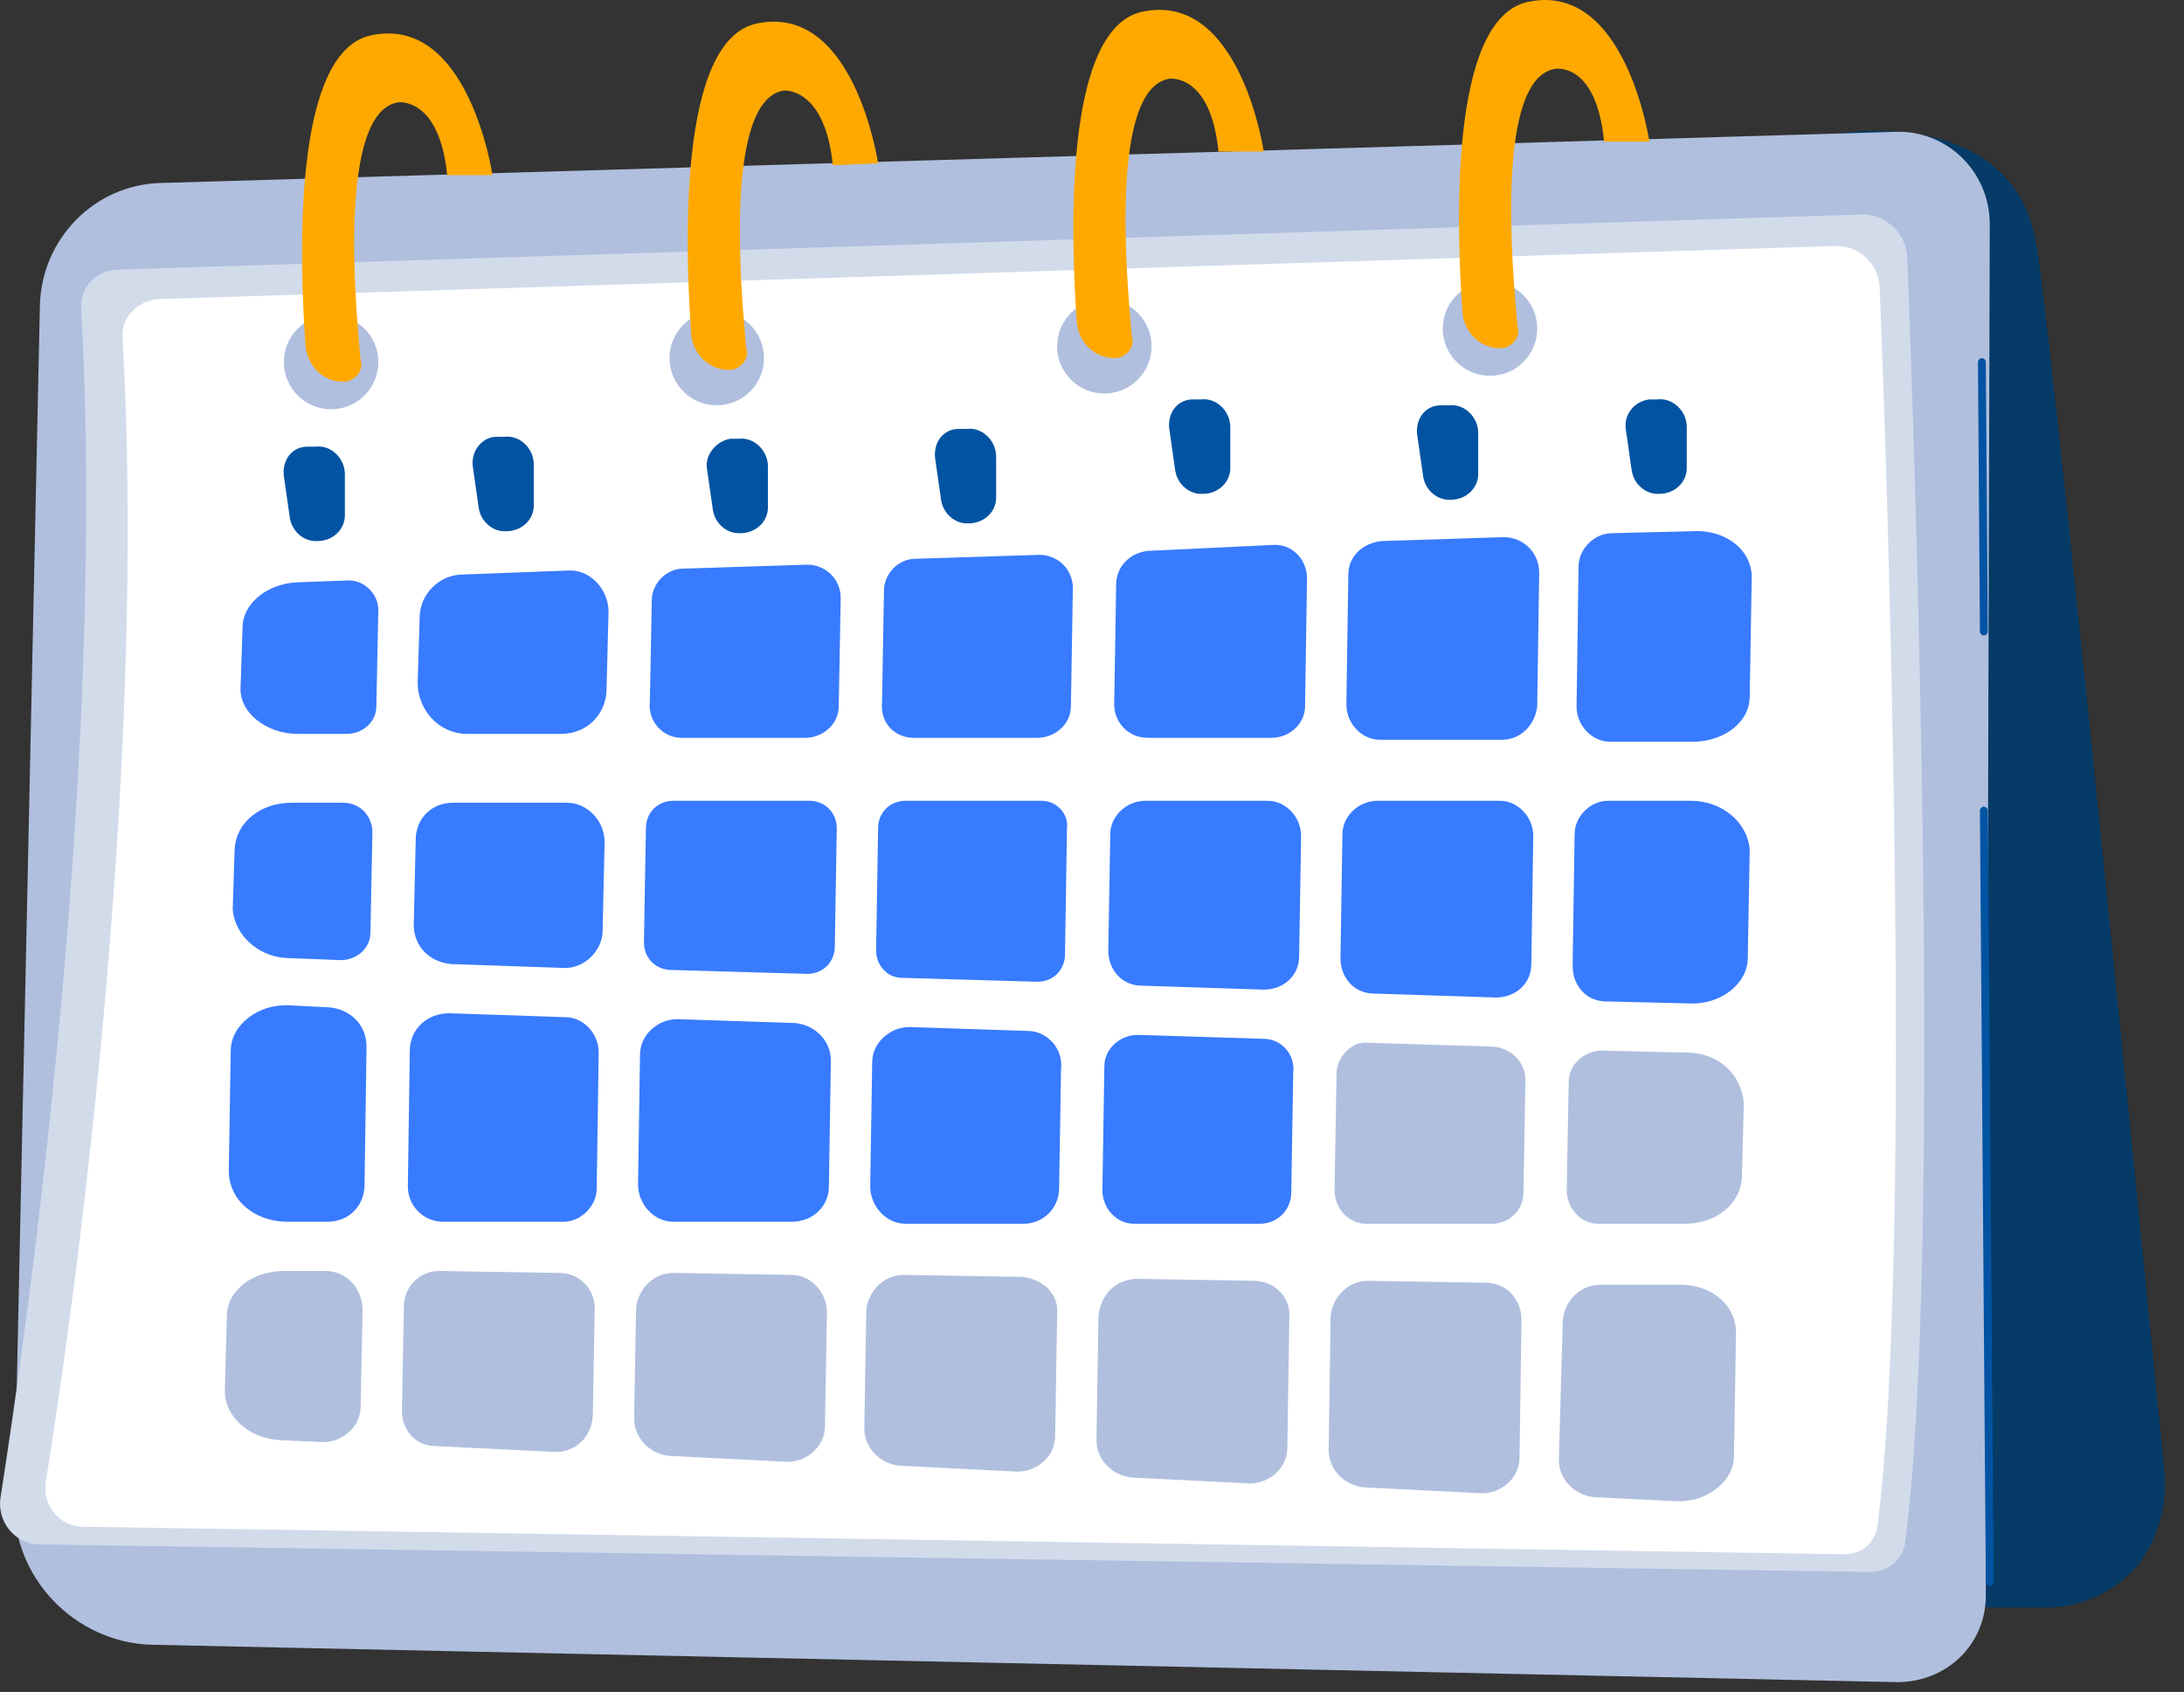 <?xml version="1.0" encoding="UTF-8"?>
<svg width="111px" height="86px" viewBox="0 0 111 86" version="1.1" xmlns="http://www.w3.org/2000/svg" xmlns:xlink="http://www.w3.org/1999/xlink">
    <rect x="0" y="0" width="111" height="86" fill="#333333" stroke="none"/>
    <title>BF706279-0BF4-4BC2-A55D-82E0C02812BA</title>
    <g id="Page-1" stroke="none" stroke-width="1" fill="none" fill-rule="evenodd">
        <g id="Infografía_SeguroCredito_CESCE-PÓLIZA-EMPRENDE" transform="translate(-846, -1851)" fill-rule="nonzero">
            <g id="duracion" transform="translate(846, 1851)">
                <path d="M110.028,75.002 C108.428,58.802 104.428,18.502 103.528,12.602 C102.428,5.202 93.328,6.802 93.328,6.802 L91.428,81.702 L104.028,81.702 C105.728,81.702 107.328,81.002 108.528,79.702 C109.628,78.402 110.128,76.702 110.028,75.002 Z" id="Path" fill="#053B66"></path>
                <path d="M7.728,83.602 C3.828,83.502 0.628,80.202 0.728,76.302 L2.028,15.502 C2.128,12.102 4.828,9.402 8.128,9.302 L96.328,6.702 C98.928,6.602 101.128,8.702 101.128,11.402 L100.928,81.102 C100.928,83.602 98.928,85.502 96.428,85.502 L7.728,83.602 Z" id="Path" fill="#B0BFDE"></path>
                <g id="Group" transform="translate(0, 10.902)">
                    <path d="M2.028,67.6 C0.728,67.6 -0.172,66.4 0.028,65.2 C1.328,56.9 5.428,28.4 4.128,4.8 C4.028,3.7 4.928,2.8 6.028,2.8 L94.628,0 C95.828,0 96.828,0.9 96.928,2.1 C97.328,12 98.728,53 96.828,67.5 C96.728,68.4 95.928,69 95.028,69 L2.028,67.6 Z" id="Path" fill="#D1DBEA"></path>
                    <path d="M4.228,66.7 C3.028,66.7 2.128,65.6 2.328,64.4 C3.628,56.4 7.528,29 6.228,6.3 C6.128,5.3 6.928,4.4 8.028,4.3 L93.328,1.6 C94.528,1.6 95.428,2.5 95.528,3.6 C95.928,13.2 97.228,52.6 95.428,66.6 C95.328,67.5 94.628,68.1 93.728,68.1 L4.228,66.7 Z" id="Path" fill="#FFFFFF"></path>
                </g>
                <path d="M56.728,29.702 L56.628,35.802 C56.628,36.702 57.328,37.502 58.328,37.502 L64.628,37.502 C65.528,37.502 66.328,36.802 66.328,35.902 L66.428,29.402 C66.428,28.402 65.628,27.602 64.628,27.702 L58.328,28.002 C57.428,28.102 56.728,28.802 56.728,29.702 Z" id="Path" fill="#387BFF"></path>
                <path d="M34.628,37.502 L40.928,37.502 C41.828,37.502 42.628,36.802 42.628,35.902 L42.728,30.402 C42.728,29.402 41.928,28.702 41.028,28.702 L34.728,28.902 C33.828,28.902 33.128,29.702 33.128,30.502 L33.028,35.702 C32.928,36.702 33.728,37.502 34.628,37.502 Z" id="Path" fill="#387BFF"></path>
                <path d="M40.228,64.802 L34.228,64.702 C33.228,64.702 32.428,65.502 32.328,66.502 L32.228,72.102 C32.228,73.102 33.028,73.902 34.028,74.002 L40.028,74.302 C41.028,74.302 41.928,73.502 41.928,72.502 L42.028,66.702 C42.028,65.702 41.228,64.802 40.228,64.802 Z" id="Path" fill="#B0BFDE"></path>
                <path d="M30.128,72.002 L30.228,66.502 C30.228,65.502 29.428,64.702 28.428,64.702 L22.328,64.602 C21.328,64.602 20.528,65.402 20.528,66.402 L20.428,71.702 C20.428,72.702 21.128,73.502 22.128,73.502 L28.228,73.802 C29.228,73.802 30.028,73.102 30.128,72.002 Z" id="Path" fill="#B0BFDE"></path>
                <path d="M30.628,47.302 L30.728,42.802 C30.728,41.702 29.828,40.802 28.828,40.802 L23.028,40.802 C21.928,40.802 21.128,41.602 21.128,42.702 L21.028,47.002 C21.028,48.102 21.828,48.902 22.928,49.002 L28.728,49.202 C29.728,49.202 30.628,48.302 30.628,47.302 Z" id="Path" fill="#387BFF"></path>
                <path d="M30.328,60.402 L30.428,53.502 C30.428,52.502 29.628,51.702 28.728,51.702 L22.828,51.502 C21.728,51.502 20.828,52.302 20.828,53.402 L20.728,60.302 C20.728,61.302 21.528,62.102 22.528,62.102 L28.628,62.102 C29.528,62.102 30.328,61.302 30.328,60.402 Z" id="Path" fill="#387BFF"></path>
                <path d="M46.428,37.502 L52.728,37.502 C53.628,37.502 54.428,36.802 54.428,35.902 L54.528,29.902 C54.528,28.902 53.728,28.202 52.828,28.202 L46.528,28.402 C45.628,28.402 44.928,29.202 44.928,30.002 L44.828,35.702 C44.728,36.802 45.528,37.502 46.428,37.502 Z" id="Path" fill="#387BFF"></path>
                <path d="M42.128,60.302 L42.228,53.902 C42.228,52.902 41.428,52.102 40.428,52.002 L34.428,51.802 C33.428,51.802 32.528,52.602 32.528,53.602 L32.428,60.202 C32.428,61.202 33.228,62.102 34.228,62.102 L40.228,62.102 C41.328,62.102 42.128,61.302 42.128,60.302 Z" id="Path" fill="#387BFF"></path>
                <path d="M52.928,40.702 L46.028,40.702 C45.228,40.702 44.628,41.302 44.628,42.102 L44.528,48.302 C44.528,49.102 45.128,49.702 45.828,49.702 L52.728,49.902 C53.528,49.902 54.128,49.302 54.128,48.502 L54.228,42.102 C54.328,41.402 53.728,40.702 52.928,40.702 Z" id="Path" fill="#387BFF"></path>
                <path d="M56.428,42.402 L56.328,48.302 C56.328,49.302 57.028,50.102 58.028,50.102 L64.228,50.302 C65.228,50.302 66.028,49.602 66.028,48.602 L66.128,42.502 C66.128,41.502 65.328,40.702 64.428,40.702 L58.228,40.702 C57.228,40.702 56.428,41.502 56.428,42.402 Z" id="Path" fill="#387BFF"></path>
                <path d="M34.128,49.302 L41.028,49.502 C41.828,49.502 42.428,48.902 42.428,48.102 L42.528,42.102 C42.528,41.302 41.928,40.702 41.128,40.702 L34.228,40.702 C33.428,40.702 32.828,41.302 32.828,42.102 L32.728,47.902 C32.728,48.702 33.328,49.302 34.128,49.302 Z" id="Path" fill="#387BFF"></path>
                <path d="M52.228,52.402 L46.228,52.202 C45.228,52.202 44.328,53.002 44.328,54.002 L44.228,60.302 C44.228,61.302 45.028,62.202 46.028,62.202 L52.028,62.202 C53.028,62.202 53.828,61.402 53.828,60.402 L53.928,54.302 C54.028,53.302 53.228,52.402 52.228,52.402 Z" id="Path" fill="#387BFF"></path>
                <path d="M64.228,52.802 L57.828,52.602 C56.928,52.602 56.128,53.302 56.128,54.202 L56.028,60.502 C56.028,61.402 56.728,62.202 57.628,62.202 L64.028,62.202 C64.928,62.202 65.628,61.502 65.628,60.602 L65.728,54.502 C65.828,53.602 65.128,52.802 64.228,52.802 Z" id="Path" fill="#387BFF"></path>
                <path d="M23.728,37.302 L28.528,37.302 C29.828,37.302 30.828,36.302 30.828,35.002 L30.928,31.102 C30.928,29.902 29.928,28.902 28.828,29.002 L23.528,29.202 C22.328,29.202 21.328,30.202 21.328,31.402 L21.228,34.702 C21.228,36.102 22.328,37.302 23.728,37.302 Z" id="Path" fill="#387BFF"></path>
                <path d="M18.428,66.602 C18.428,65.502 17.628,64.602 16.528,64.602 L14.428,64.602 C12.828,64.602 11.528,65.602 11.528,66.902 L11.428,70.702 C11.428,72.002 12.628,73.102 14.228,73.202 L16.428,73.302 C17.428,73.302 18.328,72.502 18.328,71.502 L18.428,66.602 Z" id="Path" fill="#B0BFDE"></path>
                <path d="M85.428,65.302 L81.328,65.302 C80.328,65.302 79.528,66.102 79.428,67.102 L79.228,74.202 C79.228,75.202 80.028,76.002 81.028,76.102 L85.128,76.302 C86.728,76.402 88.128,75.302 88.128,74.002 L88.228,67.902 C88.328,66.402 87.028,65.302 85.428,65.302 Z" id="Path" fill="#B0BFDE"></path>
                <path d="M14.628,62.102 L16.628,62.102 C17.728,62.102 18.528,61.302 18.528,60.202 L18.628,53.202 C18.628,52.102 17.828,51.302 16.728,51.202 L14.728,51.102 C13.128,51.002 11.728,52.102 11.728,53.402 L11.628,59.502 C11.628,61.002 12.928,62.102 14.628,62.102 Z" id="Path" fill="#387BFF"></path>
                <path d="M14.728,48.702 L17.328,48.802 C18.128,48.802 18.828,48.202 18.828,47.402 L18.928,42.302 C18.928,41.502 18.328,40.802 17.428,40.802 L14.828,40.802 C13.228,40.802 12.028,41.802 11.928,43.102 L11.828,46.202 C11.928,47.602 13.228,48.702 14.728,48.702 Z" id="Path" fill="#387BFF"></path>
                <path d="M86.028,27.002 L81.928,27.102 C81.028,27.102 80.228,27.902 80.228,28.802 L80.128,35.902 C80.128,36.902 80.928,37.702 81.828,37.702 L86.028,37.702 C87.628,37.702 88.928,36.702 88.928,35.402 L89.028,29.502 C89.128,28.002 87.728,26.902 86.028,27.002 Z" id="Path" fill="#387BFF"></path>
                <path d="M51.928,64.902 L45.928,64.802 C44.928,64.802 44.128,65.602 44.028,66.602 L43.928,72.602 C43.928,73.602 44.728,74.402 45.728,74.502 L51.728,74.802 C52.728,74.802 53.628,74.002 53.628,73.002 L53.728,66.802 C53.828,65.802 53.028,65.002 51.928,64.902 Z" id="Path" fill="#B0BFDE"></path>
                <path d="M85.928,40.702 L81.728,40.702 C80.828,40.702 80.028,41.502 80.028,42.402 L79.928,49.102 C79.928,50.102 80.628,50.902 81.628,50.902 L85.828,51.002 C87.428,51.102 88.828,50.002 88.828,48.702 L88.928,43.202 C88.828,41.802 87.528,40.702 85.928,40.702 Z" id="Path" fill="#387BFF"></path>
                <path d="M85.728,53.502 L81.428,53.402 C80.528,53.402 79.728,54.102 79.728,55.002 L79.628,60.502 C79.628,61.402 80.328,62.202 81.228,62.202 L85.628,62.202 C87.228,62.202 88.428,61.202 88.528,59.902 L88.628,56.102 C88.528,54.602 87.328,53.502 85.728,53.502 Z" id="Path" fill="#B0BFDE"></path>
                <path d="M67.928,54.602 L67.828,60.502 C67.828,61.402 68.528,62.202 69.428,62.202 L75.828,62.202 C76.728,62.202 77.428,61.502 77.428,60.602 L77.528,54.902 C77.528,54.002 76.828,53.302 75.928,53.202 L69.528,53.002 C68.728,52.902 67.928,53.702 67.928,54.602 Z" id="Path" fill="#B0BFDE"></path>
                <path d="M75.528,65.202 L69.528,65.102 C68.528,65.102 67.728,65.902 67.628,66.902 L67.528,73.702 C67.528,74.702 68.328,75.502 69.328,75.602 L75.328,75.902 C76.328,75.902 77.228,75.102 77.228,74.102 L77.328,67.102 C77.328,66.002 76.528,65.202 75.528,65.202 Z" id="Path" fill="#B0BFDE"></path>
                <path d="M15.128,37.302 L17.628,37.302 C18.428,37.302 19.128,36.702 19.128,35.902 L19.228,31.002 C19.228,30.202 18.528,29.502 17.728,29.502 L15.028,29.602 C13.528,29.702 12.328,30.702 12.328,31.902 L12.228,34.902 C12.128,36.202 13.528,37.302 15.128,37.302 Z" id="Path" fill="#387BFF"></path>
                <path d="M63.728,65.102 L57.828,65.002 C56.728,65.002 55.928,65.802 55.828,66.902 L55.728,73.202 C55.728,74.202 56.528,75.002 57.528,75.102 L63.528,75.402 C64.528,75.402 65.428,74.602 65.428,73.602 L65.528,67.002 C65.628,65.902 64.728,65.102 63.728,65.102 Z" id="Path" fill="#B0BFDE"></path>
                <path d="M68.528,29.202 L68.428,35.802 C68.428,36.802 69.228,37.602 70.128,37.602 L76.328,37.602 C77.328,37.602 78.028,36.802 78.128,35.902 L78.228,29.102 C78.228,28.102 77.428,27.302 76.428,27.302 L70.228,27.502 C69.228,27.602 68.528,28.302 68.528,29.202 Z" id="Path" fill="#387BFF"></path>
                <path d="M68.228,42.402 L68.128,48.702 C68.128,49.702 68.828,50.502 69.828,50.502 L76.028,50.702 C77.028,50.702 77.828,50.002 77.828,49.002 L77.928,42.502 C77.928,41.502 77.128,40.702 76.228,40.702 L70.028,40.702 C69.028,40.702 68.228,41.502 68.228,42.402 Z" id="Path" fill="#387BFF"></path>
                <path d="M14.428,24.202 L14.728,26.302 C14.828,27.002 15.428,27.502 16.028,27.502 L16.128,27.502 C16.928,27.502 17.528,26.902 17.528,26.202 L17.528,24.102 C17.528,23.302 16.828,22.602 16.028,22.702 L15.628,22.702 C14.828,22.702 14.328,23.402 14.428,24.202 Z" id="Path" fill="#0253A2"></path>
                <path d="M24.028,23.702 L24.328,25.802 C24.428,26.502 25.028,27.002 25.628,27.002 L25.728,27.002 C26.528,27.002 27.128,26.402 27.128,25.702 L27.128,23.602 C27.128,22.802 26.428,22.102 25.628,22.202 L25.228,22.202 C24.528,22.202 23.928,22.902 24.028,23.702 Z" id="Path" fill="#0253A2"></path>
                <path d="M35.928,23.802 L36.228,25.902 C36.328,26.602 36.928,27.102 37.528,27.102 L37.628,27.102 C38.428,27.102 39.028,26.502 39.028,25.802 L39.028,23.702 C39.028,22.902 38.328,22.202 37.528,22.302 L37.128,22.302 C36.428,22.402 35.828,23.102 35.928,23.802 Z" id="Path" fill="#0253A2"></path>
                <path d="M47.528,23.302 L47.828,25.402 C47.928,26.102 48.528,26.602 49.128,26.602 L49.228,26.602 C50.028,26.602 50.628,26.002 50.628,25.302 L50.628,23.202 C50.628,22.402 49.928,21.702 49.128,21.802 L48.728,21.802 C47.928,21.802 47.428,22.502 47.528,23.302 Z" id="Path" fill="#0253A2"></path>
                <path d="M59.428,21.802 L59.728,23.902 C59.828,24.602 60.428,25.102 61.028,25.102 L61.128,25.102 C61.928,25.102 62.528,24.502 62.528,23.802 L62.528,21.702 C62.528,20.902 61.828,20.202 61.028,20.302 L60.628,20.302 C59.828,20.302 59.328,21.002 59.428,21.802 Z" id="Path" fill="#0253A2"></path>
                <path d="M72.028,22.102 L72.328,24.202 C72.428,24.902 73.028,25.402 73.628,25.402 L73.728,25.402 C74.528,25.402 75.128,24.802 75.128,24.102 L75.128,22.002 C75.128,21.202 74.428,20.502 73.628,20.602 L73.228,20.602 C72.428,20.602 71.928,21.302 72.028,22.102 Z" id="Path" fill="#0253A2"></path>
                <path d="M82.628,21.802 L82.928,23.902 C83.028,24.602 83.628,25.102 84.228,25.102 L84.328,25.102 C85.128,25.102 85.728,24.502 85.728,23.802 L85.728,21.702 C85.728,20.902 85.028,20.202 84.228,20.302 L83.828,20.302 C83.028,20.402 82.528,21.102 82.628,21.802 Z" id="Path" fill="#0253A2"></path>
                <g id="Group" transform="translate(100.278, 18.202)" fill="#0253A2">
                    <path d="M0.85,62.4 C0.75,62.4 0.65,62.3 0.65,62.2 L0.35,23 C0.35,22.9 0.45,22.8 0.55,22.8 C0.55,22.8 0.55,22.8 0.55,22.8 C0.65,22.8 0.75,22.9 0.75,23 L1.05,62.2 C1.05,62.3 0.95,62.4 0.85,62.4 C0.85,62.4 0.85,62.4 0.85,62.4 Z" id="Path"></path>
                    <path d="M0.55,14.1 C0.45,14.1 0.35,14 0.35,13.9 L0.25,0.2 C0.25,0.1 0.35,0 0.45,0 C0.45,0 0.45,0 0.45,0 C0.55,0 0.65,0.1 0.65,0.2 L0.75,13.9 C0.75,14 0.65,14.1 0.55,14.1 C0.55,14.1 0.55,14.1 0.55,14.1 Z" id="Path"></path>
                </g>
                <circle id="Oval" fill="#B0BFDE" cx="16.828" cy="18.402" r="2.4"></circle>
                <circle id="Oval" fill="#B0BFDE" cx="36.428" cy="18.202" r="2.4"></circle>
                <circle id="Oval" fill="#B0BFDE" cx="56.128" cy="17.602" r="2.4"></circle>
                <circle id="Oval" fill="#B0BFDE" cx="75.728" cy="16.702" r="2.4"></circle>
                <g id="Group" transform="translate(15.351, 0)" fill="#FFA900">
                    <path d="M62.277,0.102 C58.277,1.002 58.677,11.602 58.977,15.902 C59.077,16.902 59.877,17.702 60.877,17.702 C61.177,17.702 61.377,17.602 61.577,17.402 C61.777,17.202 61.877,16.902 61.777,16.602 C61.477,13.402 60.677,4.002 63.677,3.502 C63.677,3.502 65.777,3.102 66.177,7.202 L68.477,7.202 C68.477,7.202 67.277,-0.998 62.277,0.102 Z" id="Path"></path>
                    <path d="M42.677,0.602 C38.677,1.502 39.077,12.102 39.377,16.402 C39.477,17.402 40.277,18.202 41.277,18.202 C41.577,18.202 41.777,18.102 41.977,17.902 C42.177,17.702 42.277,17.402 42.177,17.102 C41.877,13.902 41.077,4.502 44.077,4.002 C44.077,4.002 46.177,3.702 46.577,7.702 L48.877,7.702 C48.877,7.702 47.677,-0.498 42.677,0.602 Z" id="Path"></path>
                    <path d="M23.077,1.202 C19.077,2.102 19.477,12.702 19.777,17.002 C19.877,18.002 20.677,18.802 21.677,18.802 C21.977,18.802 22.177,18.702 22.377,18.502 C22.577,18.302 22.677,18.002 22.577,17.702 C22.277,14.502 21.477,5.102 24.477,4.602 C24.477,4.602 26.577,4.402 26.977,8.402 L29.277,8.302 C29.277,8.302 28.077,0.102 23.077,1.202 Z" id="Path"></path>
                    <path d="M3.477,1.802 C-0.523,2.702 -0.123,13.302 0.177,17.602 C0.277,18.602 1.077,19.402 2.077,19.402 C2.377,19.402 2.577,19.302 2.777,19.102 C2.977,18.902 3.077,18.602 2.977,18.302 C2.677,15.102 1.877,5.702 4.877,5.202 C4.877,5.202 6.977,4.902 7.377,8.902 L9.677,8.902 C9.677,8.902 8.477,0.702 3.477,1.802 Z" id="Path"></path>
                </g>
            </g>
        </g>
    </g>
</svg>